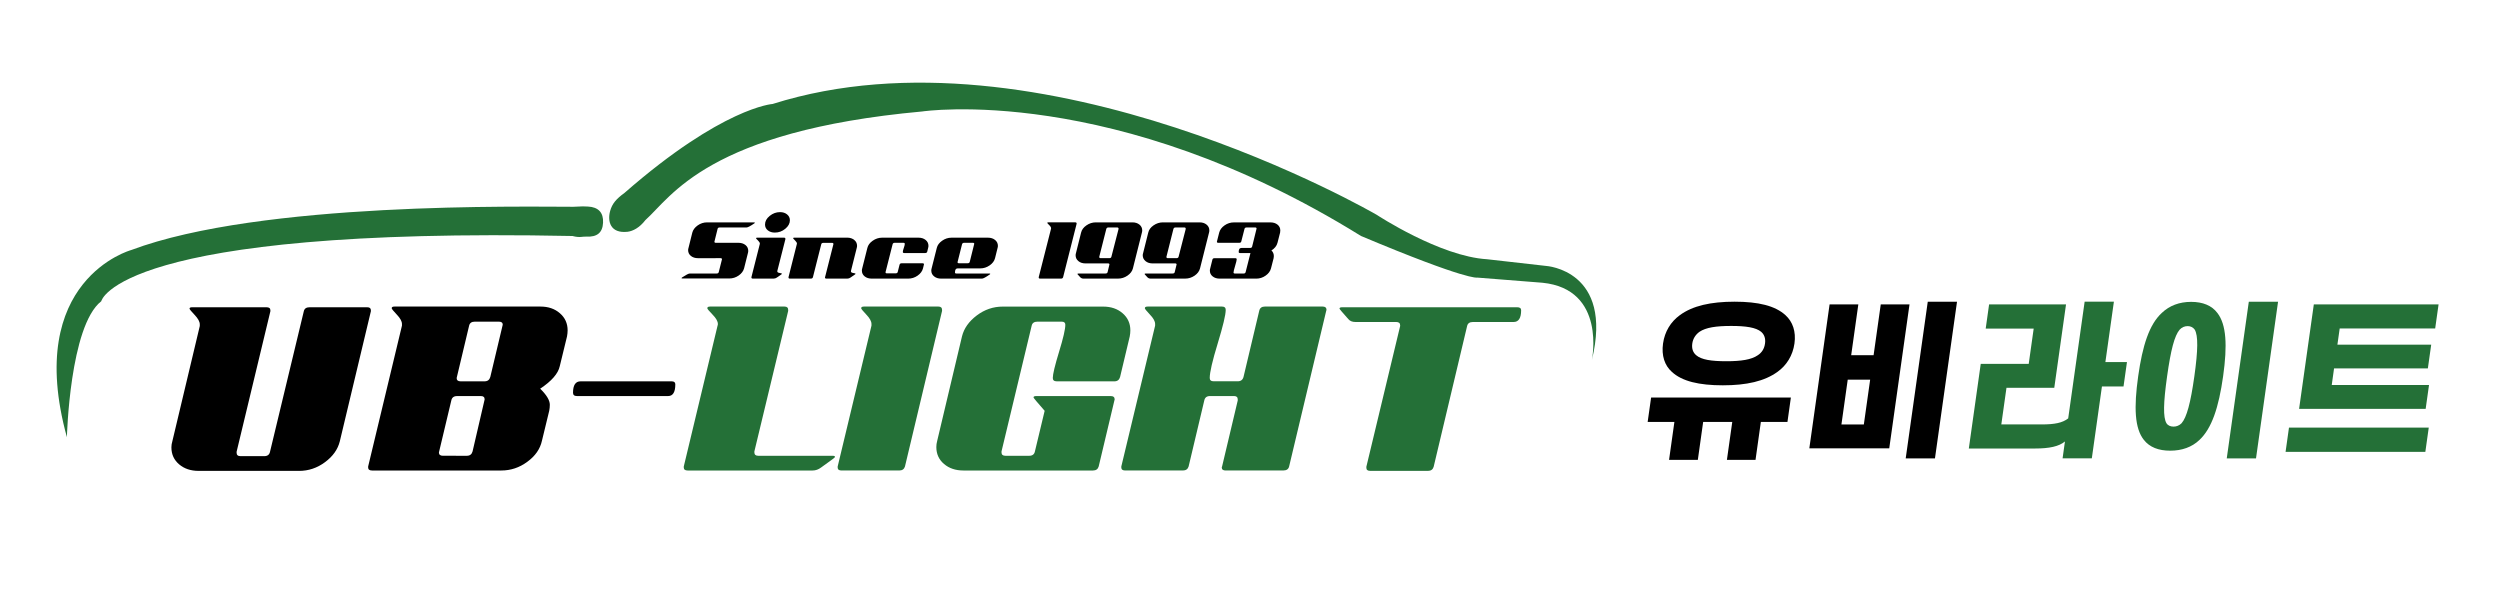 <?xml version="1.0" encoding="utf-8"?>
<!-- Generator: Adobe Illustrator 16.0.0, SVG Export Plug-In . SVG Version: 6.00 Build 0)  -->
<!DOCTYPE svg PUBLIC "-//W3C//DTD SVG 1.1//EN" "http://www.w3.org/Graphics/SVG/1.1/DTD/svg11.dtd">
<svg version="1.1" id="레이어_1" xmlns="http://www.w3.org/2000/svg" xmlns:xlink="http://www.w3.org/1999/xlink" x="0px"
	 y="0px" width="248px" height="61px" viewBox="0 0 248 61" enable-background="new 0 0 248 61" xml:space="preserve">
<rect x="-298.75" y="-325.54" fill="none" width="595.275" height="841.892"/>
<g>
	<path fill="#247037" d="M58.326,20.49c-0.437-0.026-0.455-0.026-1.454,0.023c-4.751,0.003-30.988-0.538-43.862,4.293
		c0,0-10.676,2.916-6.374,18.563c0,0,0.275-11.039,3.408-13.487c0,0,1.576-7.391,46.75-6.47c0.718,0.193,0.977,0.039,1.38,0.059
		c1.04,0.055,1.601-0.374,1.649-1.376C59.876,21.094,59.361,20.541,58.326,20.49"/>
	<path fill="#247037" d="M135.012,23.41C110.5,8.192,91.48,11.058,91.48,11.058c-21.276,1.94-24.888,8.481-27.452,10.771
		c-0.593,0.772-1.25,1.096-1.763,1.162c-1.717,0.193-2.021-1.025-1.74-2.06c0.205-0.737,0.607-1.197,1.421-1.791
		c9.731-8.503,14.699-8.827,14.699-8.827c26.638-8.412,59.937,11.003,59.937,11.003s6.262,4.125,10.943,4.401l5.838,0.662
		c0,0,6.729,0.402,4.551,9.339c0,0,1.475-7.034-4.906-7.67l-6.449-0.509C146.557,27.539,145.641,27.877,135.012,23.41"/>
	<path d="M19.699,46.711c-0.779,0-1.421-0.217-1.929-0.648c-0.511-0.436-0.766-0.992-0.766-1.682c0-0.199,0.029-0.4,0.091-0.6
		l2.724-11.441v-0.164c0-0.268-0.17-0.574-0.509-0.936c-0.34-0.354-0.509-0.563-0.509-0.629c0-0.088,0.089-0.133,0.269-0.133h7.363
		c0.26,0,0.39,0.102,0.39,0.299v0.098l-3.351,13.938v0.098c0,0.226,0.127,0.338,0.389,0.338h2.36c0.316,0,0.507-0.147,0.566-0.438
		l3.352-13.936c0.061-0.264,0.25-0.396,0.569-0.396h5.724c0.238,0,0.36,0.102,0.36,0.299v0.098l-3.083,12.906
		c-0.2,0.799-0.689,1.489-1.467,2.063c-0.778,0.578-1.636,0.867-2.575,0.867H19.699z"/>
	<path d="M54.482,40.752l-0.72,2.965c-0.178,0.818-0.663,1.518-1.453,2.092c-0.787,0.582-1.649,0.865-2.585,0.865H36.91
		c-0.26,0-0.39-0.1-0.39-0.299v-0.1l3.354-13.971v-0.163c0-0.267-0.17-0.577-0.511-0.932c-0.337-0.358-0.507-0.566-0.507-0.632
		c0-0.112,0.089-0.166,0.269-0.166h14.487c0.776,0,1.423,0.218,1.932,0.666c0.509,0.439,0.764,1.009,0.764,1.693
		c0,0.197-0.022,0.396-0.06,0.602l-0.72,2.955c-0.159,0.732-0.808,1.479-1.944,2.23c0.637,0.619,0.958,1.154,0.958,1.596
		C54.542,40.355,54.521,40.556,54.482,40.752 M46.311,45.213c0.3,0,0.488-0.143,0.568-0.432c0.797-3.42,1.197-5.135,1.197-5.158
		c0-0.221-0.119-0.332-0.357-0.332h-2.383c-0.32,0-0.508,0.148-0.567,0.439c-0.818,3.408-1.228,5.135-1.228,5.153
		c0,0.217,0.13,0.328,0.39,0.328L46.311,45.213L46.311,45.213z M46.535,32.312C45.711,35.746,45.3,37.478,45.3,37.5
		c0,0.215,0.128,0.328,0.386,0.328h2.383c0.301,0,0.487-0.144,0.569-0.433c0.823-3.418,1.234-5.146,1.234-5.188
		c0-0.197-0.128-0.299-0.388-0.299h-2.386C46.781,31.908,46.594,32.045,46.535,32.312"/>
	<path d="M57.593,37.828h9.04c0.24,0,0.358,0.101,0.358,0.297c0,0.779-0.238,1.164-0.719,1.164h-9.037
		c-0.262,0-0.392-0.109-0.392-0.33C56.844,38.205,57.094,37.828,57.593,37.828"/>
	<path fill="#247037" d="M68.219,46.674c-0.259,0-0.389-0.1-0.389-0.297v-0.1l3.353-13.974c0.02-0.043,0.03-0.097,0.03-0.162
		c0-0.267-0.176-0.575-0.524-0.93c-0.351-0.361-0.524-0.568-0.524-0.634c0-0.112,0.09-0.166,0.27-0.166h7.395
		c0.237,0,0.357,0.111,0.357,0.332v0.101l-3.353,13.937v0.1c0,0.221,0.131,0.332,0.391,0.332h7.365c0.156,0,0.238,0.035,0.238,0.1
		c0,0.043-0.061,0.113-0.181,0.197l-1.196,0.867c-0.261,0.197-0.539,0.297-0.839,0.297H68.219z"/>
	<path fill="#247037" d="M83.484,46.674c-0.258,0-0.388-0.1-0.388-0.297v-0.1l3.354-13.974v-0.162c0-0.267-0.168-0.575-0.509-0.93
		c-0.339-0.361-0.512-0.568-0.512-0.634c0-0.112,0.092-0.166,0.271-0.166h7.394c0.239,0,0.358,0.111,0.358,0.332v0.101l-3.68,15.433
		c-0.081,0.262-0.271,0.396-0.57,0.396H83.484z"/>
	<path fill="#247037" d="M104.828,37.828c-0.261,0-0.391-0.113-0.391-0.332c0-0.375,0.208-1.24,0.621-2.594
		c0.416-1.354,0.622-2.248,0.622-2.688c0-0.204-0.121-0.306-0.361-0.306h-2.404c-0.321,0-0.512,0.131-0.572,0.396L99.35,44.781v0.1
		c0,0.221,0.13,0.332,0.389,0.332h2.361c0.316,0,0.506-0.143,0.565-0.438l0.965-4.023c-0.738-0.84-1.108-1.283-1.108-1.33
		c0-0.084,0.091-0.133,0.271-0.133h7.393c0.26,0,0.389,0.113,0.389,0.338c0,0.02-0.01,0.053-0.028,0.101l-1.558,6.548
		c-0.079,0.264-0.268,0.398-0.567,0.398H95.576c-0.776,0-1.42-0.213-1.929-0.648c-0.509-0.43-0.763-0.992-0.763-1.678
		c0-0.199,0.028-0.412,0.089-0.631l2.455-10.342c0.197-0.801,0.688-1.494,1.466-2.082c0.778-0.586,1.636-0.879,2.573-0.879h9.969
		c0.778,0,1.421,0.217,1.932,0.664c0.509,0.44,0.763,1.01,0.763,1.693c0,0.198-0.021,0.397-0.061,0.604l-0.958,4.021
		c-0.081,0.288-0.271,0.433-0.568,0.433H104.828z"/>
	<path fill="#247037" d="M121.59,46.674c-0.258,0-0.391-0.1-0.391-0.297c0-0.043,0.012-0.078,0.031-0.1l1.554-6.552v-0.101
		c0-0.223-0.119-0.336-0.357-0.336h-2.396c-0.316,0-0.506,0.146-0.566,0.437l-1.555,6.552c-0.082,0.262-0.271,0.396-0.57,0.396
		h-5.715c-0.264,0-0.391-0.101-0.391-0.298v-0.1l3.354-13.973v-0.162c0-0.266-0.17-0.576-0.512-0.93
		c-0.338-0.361-0.508-0.568-0.508-0.633c0-0.113,0.09-0.166,0.271-0.166h7.393c0.24,0,0.359,0.109,0.359,0.33
		c0,0.49-0.268,1.598-0.793,3.324c-0.529,1.731-0.793,2.873-0.793,3.428c0,0.219,0.129,0.33,0.389,0.33h2.392
		c0.301,0,0.492-0.142,0.57-0.431l1.557-6.551c0.061-0.289,0.25-0.433,0.57-0.433h5.717c0.258,0,0.389,0.111,0.389,0.332
		c0,0.021-0.01,0.056-0.031,0.101l-3.678,15.433c-0.063,0.262-0.254,0.396-0.572,0.396h-5.718V46.674z"/>
	<path fill="#247037" d="M135.541,46.309l3.354-13.968v-0.069c0-0.22-0.131-0.33-0.391-0.33h-4.043
		c-0.318,0-0.557-0.098-0.717-0.299c-0.58-0.645-0.867-0.988-0.867-1.029c0-0.09,0.088-0.135,0.27-0.135h17.359
		c0.26,0,0.391,0.102,0.391,0.299c0,0.775-0.25,1.164-0.748,1.164h-4.041c-0.32,0-0.51,0.135-0.57,0.399l-3.32,13.968
		c-0.08,0.266-0.27,0.402-0.568,0.402h-5.719c-0.26,0-0.387-0.102-0.387-0.301v-0.102H135.541z"/>
	<path d="M166.1,41.855h-2.652l0.342-2.422h13.865l-0.34,2.422h-2.639l-0.529,3.766h-2.838l0.531-3.766h-2.887l-0.529,3.766h-2.854
		L166.1,41.855z M164.973,34.076c0.168-1.193,0.77-2.156,1.656-2.803c1.277-0.945,3.09-1.345,5.445-1.345
		c2.34,0,4.023,0.397,5.053,1.345c0.705,0.646,1.051,1.608,0.883,2.803c-0.168,1.193-0.787,2.172-1.672,2.803
		c-1.295,0.945-3.092,1.344-5.43,1.344c-2.355,0-4.059-0.396-5.07-1.344C165.131,36.248,164.805,35.271,164.973,34.076z
		 M167.875,34.076c-0.072,0.515,0.074,0.896,0.385,1.16c0.518,0.448,1.492,0.598,2.984,0.598c1.459,0,2.492-0.148,3.135-0.598
		c0.402-0.265,0.641-0.646,0.711-1.16c0.068-0.48-0.059-0.879-0.383-1.16c-0.52-0.432-1.512-0.582-2.971-0.582
		c-1.492,0-2.51,0.15-3.15,0.582C168.197,33.197,167.943,33.596,167.875,34.076z M184.346,30.195l-0.709,5.043h2.223l0.711-5.043
		h2.852l-2.01,14.281h-7.928l2.01-14.281H184.346z M182.67,42.105h2.223l0.627-4.445h-2.225L182.67,42.105z M191.234,29.93h2.902
		l-2.188,15.541h-2.902L191.234,29.93z"/>
	<path fill="#247037" d="M201.875,44.492h-6.568l1.182-8.394h4.76l0.492-3.499h-4.76l0.338-2.404h7.631l-1.166,8.275h-4.742
		l-0.512,3.633h4.014c1.26,0,2.045-0.148,2.621-0.597l1.631-11.578h2.902l-0.844,5.987h2.141l-0.342,2.423h-2.141l-1.004,7.131h-2.9
		l0.234-1.674C204.24,44.293,203.283,44.492,201.875,44.492z M212.107,37.326c0.432-3.067,1.104-5.142,2.344-6.285
		c0.768-0.729,1.746-1.096,2.908-1.096c1.16,0,2.055,0.365,2.6,1.096c0.9,1.145,1.006,3.218,0.574,6.285
		c-0.438,3.104-1.127,5.176-2.35,6.319c-0.746,0.714-1.742,1.063-2.902,1.063s-2.041-0.35-2.604-1.063
		C211.76,42.502,211.67,40.43,212.107,37.326z M217.68,37.326c0.365-2.604,0.385-4.029,0.037-4.627
		c-0.166-0.231-0.416-0.349-0.697-0.349c-0.299,0-0.58,0.116-0.795,0.349c-0.516,0.598-0.883,2.023-1.248,4.627
		c-0.371,2.639-0.408,4.082-0.061,4.662c0.15,0.231,0.402,0.332,0.701,0.332c0.281,0,0.561-0.101,0.793-0.332
		C216.922,41.408,217.309,39.965,217.68,37.326z M223.082,29.93h2.902l-2.188,15.541h-2.902L223.082,29.93z M240.594,44.824h-13.865
		l0.338-2.404h13.865L240.594,44.824z M241.906,30.195l-0.336,2.389h-9.473l-0.227,1.609h9.305l-0.332,2.354h-9.305l-0.229,1.642
		h9.65l-0.334,2.372h-12.555l1.461-10.366H241.906z"/>
	<path d="M71,24.086h2.25c0.282,0,0.515,0.074,0.7,0.221c0.185,0.15,0.276,0.34,0.276,0.577c0,0.077-0.012,0.147-0.031,0.214
		l-0.38,1.516c-0.074,0.278-0.252,0.519-0.534,0.715c-0.283,0.197-0.595,0.297-0.933,0.297h-4.662c-0.052,0-0.076-0.016-0.076-0.034
		c0-0.015,0.017-0.041,0.053-0.069c0.393-0.26,0.647-0.39,0.76-0.39h2.674c0.117,0,0.185-0.05,0.206-0.149
		c0.212-0.832,0.317-1.252,0.317-1.26c0-0.074-0.045-0.113-0.132-0.113H69.24c-0.283,0-0.517-0.074-0.702-0.223
		c-0.184-0.148-0.276-0.342-0.276-0.577c0-0.069,0.01-0.137,0.034-0.204l0.38-1.531c0.072-0.274,0.25-0.513,0.531-0.714
		c0.283-0.202,0.594-0.303,0.935-0.303h4.662c0.051,0,0.074,0.012,0.074,0.031c0,0.027-0.02,0.048-0.053,0.073
		c-0.392,0.269-0.646,0.401-0.762,0.401h-2.671c-0.118,0-0.188,0.048-0.207,0.139c-0.212,0.84-0.315,1.265-0.315,1.272
		C70.87,24.047,70.911,24.086,71,24.086"/>
	<path d="M74.542,27.49l0.825-3.26c0.007-0.017,0.012-0.035,0.012-0.06c0-0.091-0.063-0.197-0.188-0.317
		c-0.129-0.119-0.192-0.195-0.192-0.216c0-0.039,0.031-0.06,0.099-0.06h2.683c0.087,0,0.13,0.039,0.13,0.115
		c0.008,0.01,0.008,0.019,0,0.035l-0.803,3.159c0.005,0.015,0.005,0.026,0,0.031c0,0.086,0.074,0.139,0.226,0.161
		c0.154,0.023,0.229,0.048,0.229,0.08c0,0.022-0.018,0.045-0.054,0.066l-0.444,0.309c-0.097,0.068-0.195,0.103-0.306,0.103h-2.087
		c-0.086,0-0.13-0.036-0.13-0.112C74.549,27.515,74.549,27.506,74.542,27.49 M76.167,22.849c-0.185-0.147-0.276-0.339-0.276-0.577
		c0-0.318,0.151-0.601,0.462-0.854c0.308-0.25,0.649-0.375,1.026-0.375c0.281,0,0.515,0.075,0.699,0.226
		c0.186,0.154,0.279,0.347,0.279,0.582c0,0.312-0.154,0.594-0.459,0.846c-0.303,0.25-0.646,0.375-1.029,0.375
		C76.583,23.074,76.353,22.998,76.167,22.849"/>
	<path d="M84.639,27.08c0.151,0.021,0.229,0.049,0.229,0.08c0,0.021-0.02,0.045-0.054,0.066l-0.447,0.309
		c-0.094,0.07-0.199,0.104-0.314,0.104h-2.072c-0.097,0-0.145-0.037-0.145-0.113c0-0.008,0.005-0.02,0.01-0.033l0.827-3.264v-0.033
		c0-0.07-0.046-0.104-0.14-0.104h-0.858c-0.115,0-0.185,0.045-0.206,0.136l-0.825,3.263c-0.028,0.1-0.099,0.147-0.206,0.147H78.36
		c-0.093,0-0.139-0.037-0.139-0.112V27.49l0.822-3.263c0.01-0.014,0.014-0.032,0.014-0.057c0-0.091-0.064-0.197-0.189-0.318
		c-0.13-0.122-0.19-0.194-0.19-0.218c0-0.036,0.034-0.059,0.106-0.059h5.258c0.286,0,0.517,0.078,0.702,0.231
		c0.185,0.149,0.276,0.345,0.276,0.579c0,0.07-0.01,0.141-0.031,0.207l-0.576,2.291v0.034C84.411,27.004,84.487,27.059,84.639,27.08
		"/>
	<path d="M89.051,26.99l0.186-0.733c0.028-0.095,0.096-0.14,0.206-0.14h2.075c0.094,0,0.14,0.037,0.14,0.104
		c0,0.018-0.031,0.148-0.097,0.4c-0.072,0.285-0.252,0.522-0.533,0.72c-0.284,0.2-0.594,0.298-0.934,0.298h-3.618
		c-0.283,0-0.517-0.072-0.701-0.221c-0.186-0.149-0.277-0.34-0.277-0.577c0-0.075,0.01-0.149,0.033-0.216l0.511-2.03
		c0.064-0.271,0.239-0.511,0.526-0.711c0.286-0.202,0.597-0.306,0.931-0.306h3.628c0.281,0,0.514,0.078,0.699,0.229
		c0.185,0.152,0.276,0.346,0.276,0.579c0,0.067-0.01,0.138-0.031,0.205l-0.087,0.362c-0.023,0.1-0.091,0.149-0.206,0.149h-2.076
		c-0.096,0-0.142-0.038-0.142-0.114c0-0.084,0.033-0.215,0.099-0.399c0.064-0.179,0.096-0.315,0.096-0.399
		c0-0.066-0.045-0.104-0.139-0.104H88.75c-0.108,0-0.179,0.05-0.204,0.147l-0.699,2.756v0.031c0,0.065,0.045,0.096,0.139,0.096
		h0.858C88.959,27.115,89.027,27.074,89.051,26.99"/>
	<path d="M98.96,24.593l-0.252,1.017c-0.07,0.279-0.251,0.52-0.536,0.717c-0.286,0.197-0.595,0.297-0.93,0.297h-2.249
		c-0.173,0-0.26,0.134-0.26,0.406c0,0.069,0.046,0.103,0.142,0.103h3.279c0.051,0,0.077,0.01,0.077,0.03
		c0,0.027-0.02,0.049-0.056,0.07c-0.389,0.271-0.643,0.406-0.762,0.406h-4.051c-0.281,0-0.515-0.072-0.699-0.223
		c-0.186-0.147-0.279-0.34-0.279-0.575c0-0.074,0.012-0.149,0.033-0.218l0.513-2.03c0.063-0.271,0.24-0.509,0.526-0.711
		c0.284-0.202,0.594-0.304,0.928-0.304h3.628c0.284,0,0.517,0.078,0.702,0.229c0.183,0.152,0.277,0.346,0.277,0.582
		C98.992,24.457,98.982,24.525,98.96,24.593 M95.638,24.086c-0.108,0-0.176,0.051-0.204,0.145c-0.299,1.18-0.447,1.772-0.447,1.778
		c0,0.073,0.048,0.106,0.142,0.106h0.865c0.115,0,0.183-0.047,0.207-0.143c0.296-1.175,0.444-1.766,0.444-1.786
		c0-0.065-0.045-0.101-0.142-0.101H95.638z"/>
	<path d="M106.799,22.206l-1.337,5.287c-0.029,0.099-0.099,0.145-0.207,0.145h-2.074c-0.094,0-0.14-0.034-0.14-0.113v-0.031
		l1.217-4.787c0.007-0.021,0.009-0.041,0.009-0.055c0-0.099-0.063-0.207-0.189-0.324c-0.128-0.121-0.19-0.193-0.19-0.222
		c0-0.031,0.031-0.048,0.099-0.048h2.684c0.086,0,0.13,0.039,0.13,0.115v0.034H106.799z"/>
	<path d="M113.276,23.074l-0.891,3.549c-0.072,0.283-0.254,0.521-0.539,0.719c-0.287,0.197-0.596,0.295-0.928,0.295h-3.456
		c-0.11,0-0.209-0.043-0.3-0.131c-0.089-0.092-0.174-0.184-0.243-0.271c-0.021-0.016-0.034-0.029-0.034-0.047
		c0-0.037,0.036-0.057,0.108-0.057h2.674c0.115,0,0.185-0.044,0.206-0.135c0.121-0.493,0.183-0.748,0.183-0.762
		c0-0.065-0.041-0.104-0.129-0.104h-2.248c-0.281,0-0.517-0.074-0.699-0.226c-0.188-0.154-0.279-0.347-0.279-0.584
		c0-0.07,0.012-0.141,0.033-0.207l0.51-2.039c0.065-0.282,0.243-0.521,0.529-0.718c0.283-0.197,0.594-0.298,0.928-0.298h3.631
		c0.279,0,0.514,0.072,0.699,0.221s0.277,0.341,0.277,0.577C113.309,22.925,113.297,22.998,113.276,23.074 M109.744,22.714
		l-0.697,2.757v0.025c0,0.074,0.048,0.113,0.142,0.113h0.855c0.115,0,0.188-0.047,0.207-0.139l0.711-2.757
		c0-0.007-0.002-0.02-0.002-0.034c0-0.076-0.049-0.115-0.143-0.115h-0.868C109.842,22.565,109.773,22.613,109.744,22.714"/>
	<path d="M119.936,23.074l-0.893,3.549c-0.072,0.283-0.252,0.521-0.535,0.719c-0.289,0.197-0.6,0.295-0.932,0.295h-3.455
		c-0.107,0-0.209-0.043-0.299-0.131c-0.09-0.092-0.172-0.184-0.244-0.271c-0.021-0.016-0.031-0.029-0.031-0.047
		c0-0.037,0.035-0.057,0.107-0.057h2.672c0.117,0,0.186-0.044,0.207-0.135c0.121-0.493,0.186-0.748,0.186-0.762
		c0-0.065-0.043-0.104-0.131-0.104h-2.25c-0.281,0-0.516-0.074-0.699-0.226c-0.186-0.154-0.279-0.347-0.279-0.584
		c0-0.07,0.014-0.141,0.037-0.207l0.51-2.039c0.063-0.282,0.24-0.521,0.525-0.718c0.287-0.197,0.594-0.298,0.928-0.298h3.631
		c0.281,0,0.518,0.072,0.699,0.221c0.186,0.149,0.277,0.341,0.277,0.577C119.967,22.925,119.958,22.998,119.936,23.074
		 M116.403,22.714l-0.693,2.757v0.025c0,0.074,0.045,0.113,0.141,0.113h0.857c0.113,0,0.184-0.047,0.207-0.139l0.709-2.757
		c0-0.007,0-0.02-0.004-0.034c0-0.076-0.049-0.115-0.139-0.115h-0.871C116.502,22.565,116.432,22.613,116.403,22.714"/>
	<path d="M126.986,23.074l-0.26,1.015c-0.08,0.307-0.281,0.557-0.6,0.755c0.16,0.15,0.238,0.338,0.238,0.561
		c0,0.068-0.006,0.137-0.02,0.203l-0.262,1.018c-0.074,0.281-0.25,0.519-0.533,0.716c-0.281,0.2-0.592,0.298-0.934,0.298h-3.619
		c-0.281,0-0.518-0.072-0.701-0.221c-0.186-0.146-0.277-0.34-0.277-0.577c0-0.074,0.01-0.149,0.035-0.216l0.215-0.865
		c0.023-0.102,0.092-0.148,0.207-0.148h2.076c0.086,0,0.129,0.037,0.129,0.114c0,0.084-0.051,0.298-0.156,0.646
		s-0.158,0.565-0.158,0.66c0,0.066,0.049,0.101,0.141,0.101h0.853c0.115,0,0.186-0.048,0.207-0.144l0.479-1.886h-1.027
		c-0.094,0-0.141-0.036-0.141-0.112c0-0.265,0.09-0.395,0.273-0.395h0.854c0.115,0,0.184-0.046,0.207-0.137
		c0.293-1.172,0.439-1.765,0.439-1.781c0-0.075-0.043-0.114-0.129-0.114h-0.863c-0.115,0-0.186,0.051-0.207,0.15l-0.314,1.226
		c-0.021,0.098-0.09,0.146-0.207,0.146h-2.074c-0.094,0-0.141-0.036-0.141-0.111c0-0.016,0.076-0.316,0.227-0.9
		c0.074-0.282,0.25-0.521,0.533-0.719c0.281-0.199,0.594-0.296,0.938-0.296h3.615c0.283,0,0.514,0.073,0.701,0.222
		c0.184,0.149,0.275,0.341,0.275,0.577C127.008,22.931,127,23.003,126.986,23.074"/>
</g>
</svg>
